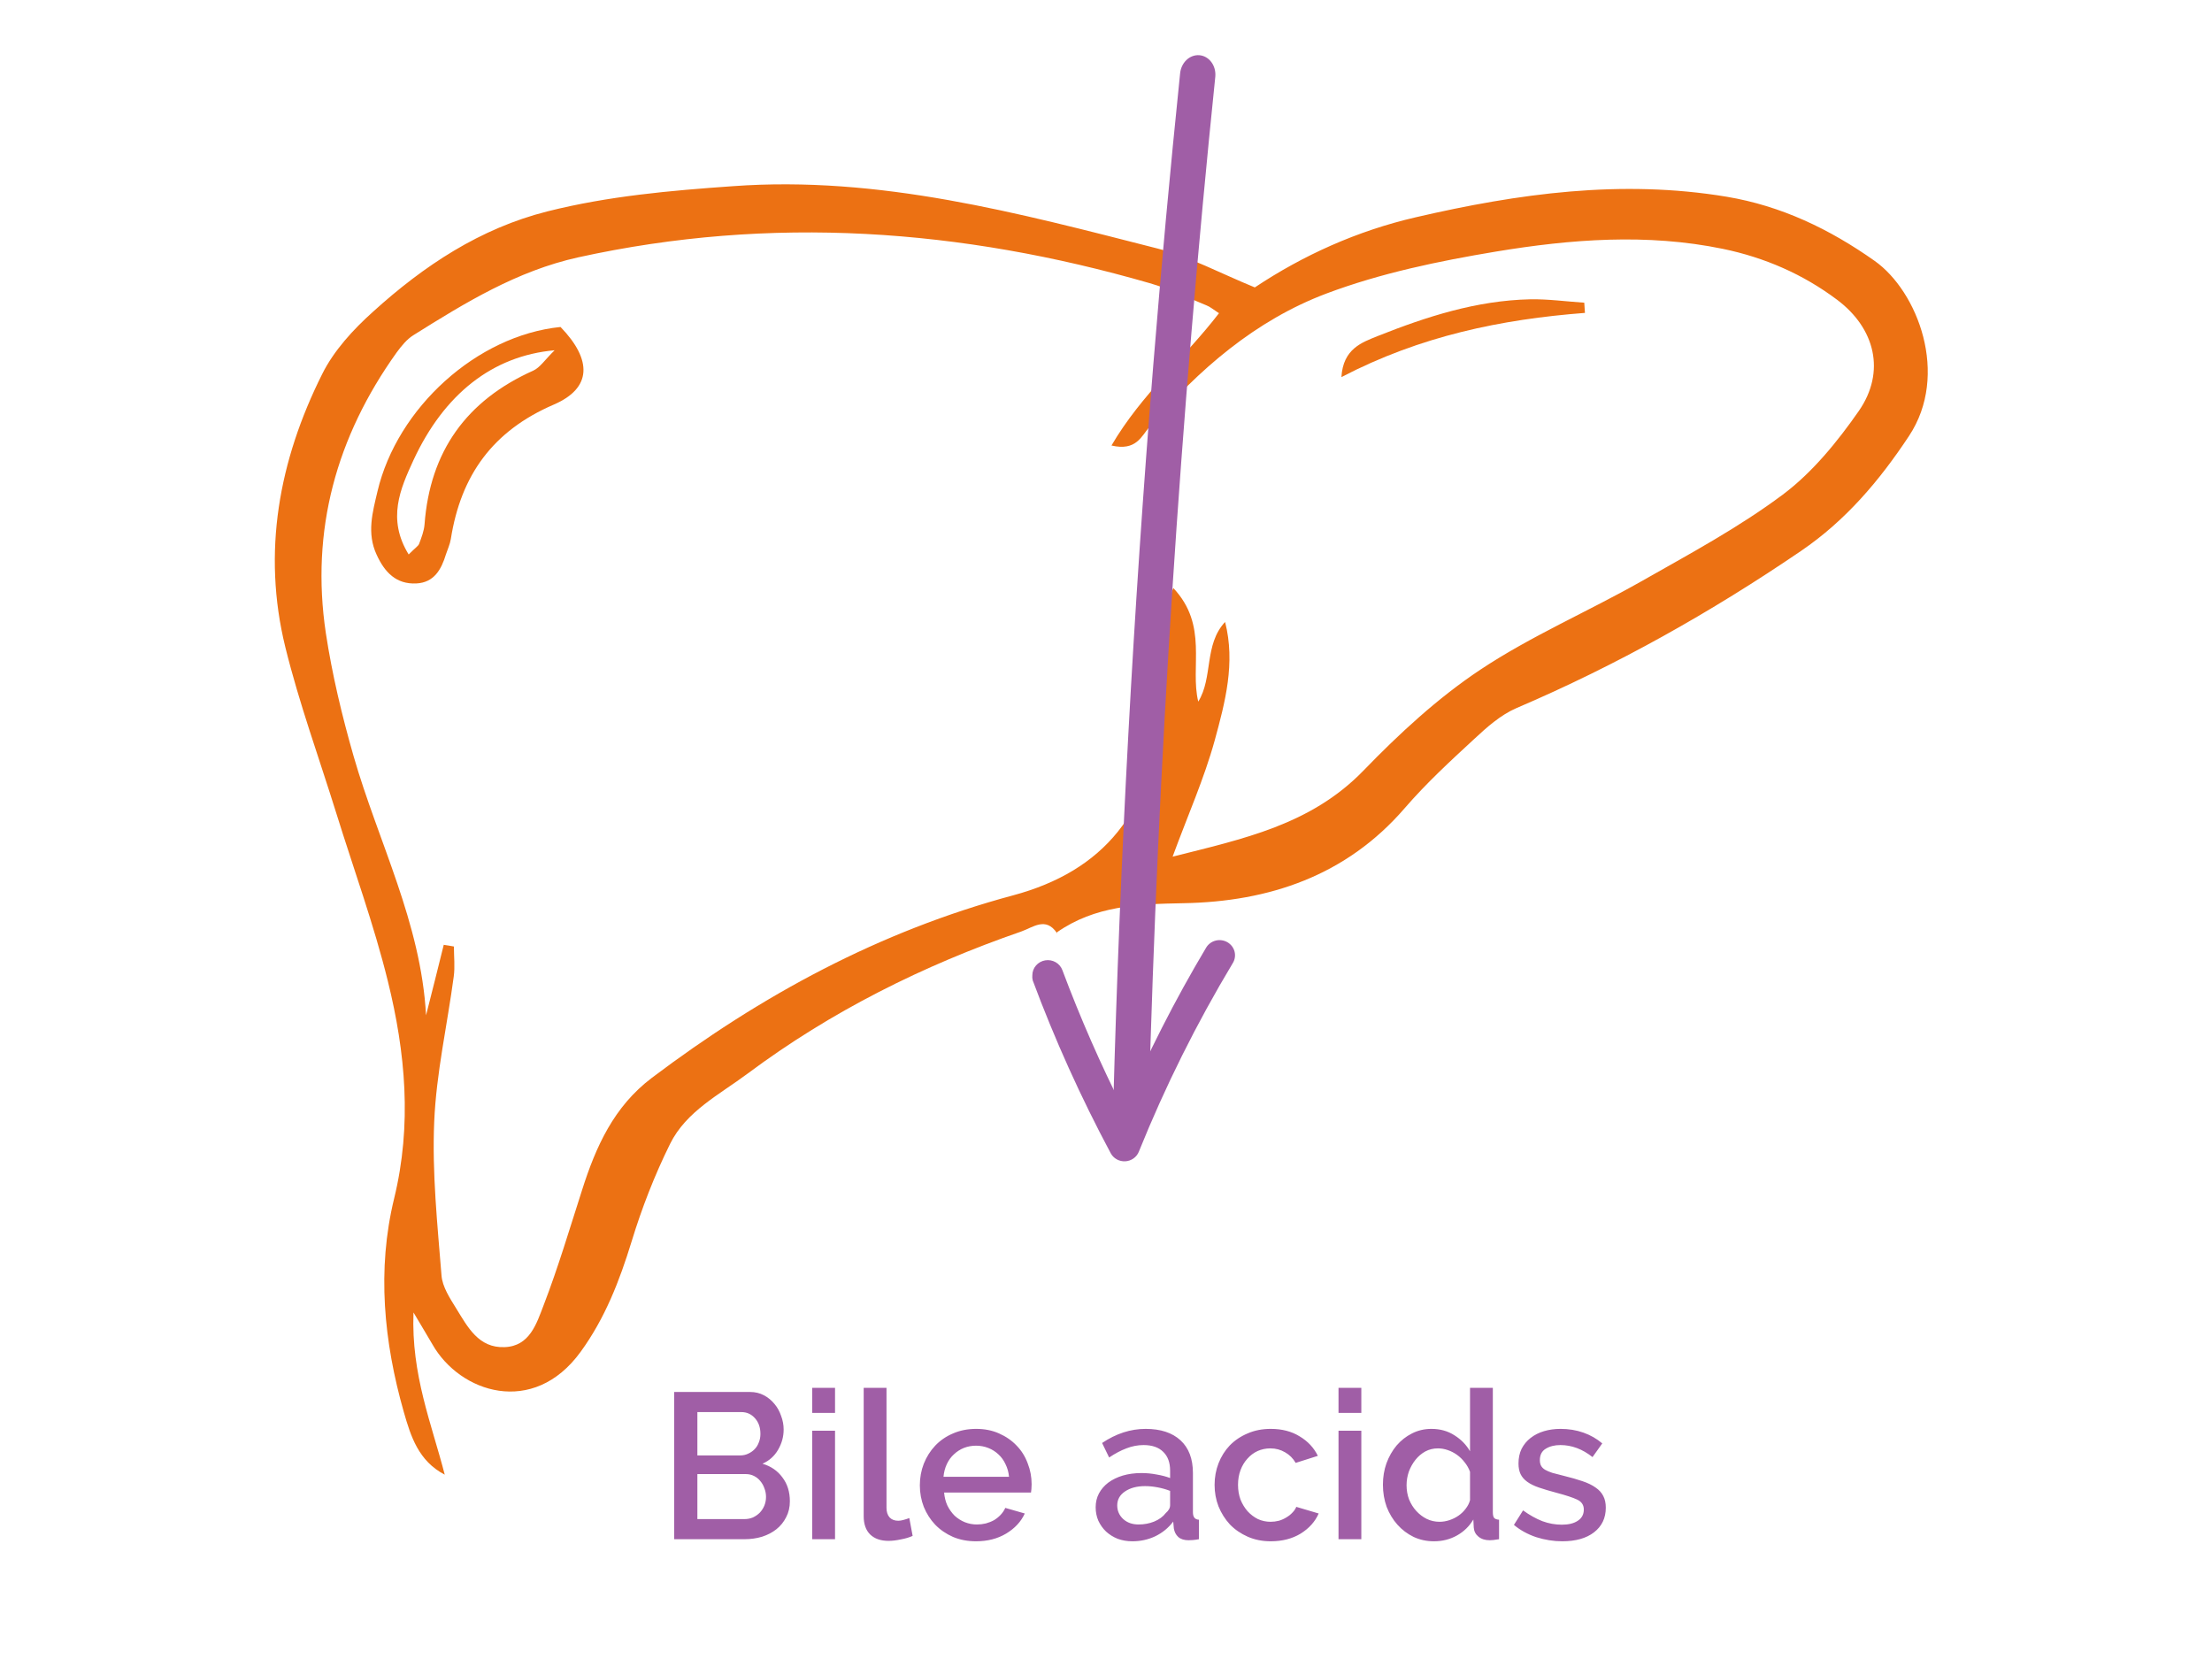 <svg width="192" height="144" viewBox="0 0 192 144" fill="none" xmlns="http://www.w3.org/2000/svg">
<path d="M91.744 80.991C90.771 79.547 89.68 80.49 88.633 80.859C80.113 83.807 72.138 87.787 64.9 93.182C62.453 95.01 59.564 96.455 58.164 99.285C56.822 101.997 55.702 104.872 54.818 107.776C53.771 111.181 52.518 114.424 50.395 117.342C46.283 123.003 39.915 120.895 37.527 116.679C37.129 115.986 36.701 115.293 35.891 113.922C35.684 119.332 37.468 123.592 38.603 128C36.318 126.806 35.655 124.669 35.05 122.561C33.311 116.458 32.706 110.208 34.21 104.031C35.773 97.619 35.198 91.369 33.665 85.163C32.456 80.254 30.716 75.493 29.213 70.658C27.709 65.823 25.97 61.062 24.761 56.153C22.742 47.913 24.216 39.968 27.96 32.479C28.977 30.43 30.657 28.602 32.382 27.055C36.775 23.075 41.669 19.817 47.536 18.343C52.813 17.016 58.164 16.544 63.603 16.161C76.339 15.232 88.383 18.49 100.47 21.571C103.286 22.293 105.924 23.723 108.917 24.947C113.103 22.161 117.791 20.038 122.891 18.859C131.795 16.795 140.728 15.557 149.867 17.075C154.613 17.871 158.8 19.876 162.721 22.647C166.45 25.286 169.236 32.509 165.699 37.845C163.134 41.722 160.2 45.186 156.323 47.824C148.511 53.146 140.329 57.745 131.632 61.46C130.261 62.049 129.053 63.126 127.947 64.157C125.869 66.074 123.776 68.005 121.933 70.142C116.847 76.038 110.125 78.264 102.74 78.397C98.775 78.471 95.06 78.603 91.729 80.932L91.773 80.991H91.744ZM38.5 82.008C38.794 82.053 39.104 82.097 39.399 82.156C39.399 83.026 39.502 83.91 39.384 84.765C38.824 88.966 37.866 93.153 37.689 97.368C37.497 101.806 37.969 106.272 38.323 110.709C38.396 111.697 39.06 112.699 39.605 113.583C40.593 115.175 41.536 117.018 43.792 116.93C45.988 116.856 46.578 114.866 47.182 113.303C48.45 110.016 49.452 106.626 50.528 103.28C51.722 99.521 53.285 96.042 56.587 93.551C66.08 86.386 76.339 80.829 87.926 77.719C95.768 75.611 100.087 70.466 100.75 61.533C100.942 58.954 100.794 56.359 100.927 53.78C100.971 52.984 101.428 52.217 101.841 51.038C104.907 54.296 103.271 57.892 104.008 60.9C105.305 58.806 104.494 55.961 106.337 53.986C107.251 57.553 106.337 60.959 105.438 64.26C104.524 67.577 103.109 70.746 101.782 74.358C107.9 72.81 113.781 71.602 118.351 66.884C121.446 63.686 124.793 60.59 128.493 58.128C132.885 55.21 137.794 53.102 142.408 50.492C146.609 48.105 150.899 45.805 154.746 42.931C157.326 40.999 159.493 38.331 161.35 35.663C163.694 32.273 162.765 28.499 159.463 26.023C156.5 23.797 153.169 22.352 149.543 21.6C142.953 20.244 136.364 20.76 129.849 21.836C124.881 22.662 119.84 23.708 115.137 25.477C108.99 27.792 104.037 32.066 99.763 37.064C99.07 37.874 98.613 39.172 96.475 38.67C99.085 34.204 102.843 31.049 105.806 27.187C105.305 26.863 105.04 26.627 104.73 26.509C103.094 25.846 101.487 25.064 99.792 24.578C83.445 19.861 66.95 18.652 50.189 22.337C44.868 23.517 40.386 26.273 35.891 29.089C35.316 29.443 34.844 30.032 34.431 30.592C29.198 37.904 26.943 46.026 28.284 54.959C28.83 58.556 29.685 62.123 30.687 65.617C32.824 73.061 36.539 80.078 36.981 88.126C37.497 86.092 38.013 84.058 38.514 82.023L38.5 82.008Z" fill="#EC7113"/>
<path d="M91.699 80.934C91.699 80.934 91.743 80.977 91.743 80.992C91.743 81.006 91.699 80.934 91.699 80.934Z" fill="#EC7113"/>
<path d="M48.656 28.383C51.413 31.242 51.383 33.69 48.066 35.119C42.76 37.404 40.003 41.266 39.133 46.779C39.06 47.236 38.853 47.679 38.706 48.121C38.308 49.433 37.674 50.568 36.141 50.642C34.387 50.73 33.385 49.669 32.692 48.15C31.822 46.278 32.338 44.465 32.765 42.652C34.475 35.4 41.389 29.12 48.641 28.383H48.656ZM35.478 48.121C36.067 47.531 36.303 47.398 36.377 47.207C36.583 46.661 36.804 46.087 36.849 45.526C37.32 39.173 40.49 34.766 46.283 32.171C46.872 31.906 47.285 31.242 48.14 30.402C42.73 30.889 38.544 34.22 35.89 39.94C34.741 42.431 33.576 45.055 35.478 48.136V48.121Z" fill="#EC7113"/>
<path d="M137.572 27.159C130.319 27.719 123.318 29.148 116.434 32.731C116.581 30.269 118.217 29.723 119.559 29.178C123.819 27.483 128.167 26.082 132.811 25.979C134.373 25.95 135.95 26.171 137.513 26.274C137.528 26.569 137.557 26.864 137.572 27.159Z" fill="#EC7113"/>
<g clip-path="url(#clip0_9040_137251)">
<path d="M100.103 31.697C100.787 23.258 101.563 14.825 102.43 6.4C102.467 5.942 102.664 5.515 102.977 5.214C103.29 4.912 103.694 4.761 104.1 4.792C104.505 4.824 104.88 5.036 105.14 5.382C105.401 5.728 105.526 6.179 105.489 6.637C102.447 36.21 100.503 66.274 99.706 95.999C99.693 96.458 99.519 96.898 99.221 97.22C98.924 97.542 98.527 97.721 98.12 97.717C97.712 97.713 97.325 97.526 97.046 97.198C96.767 96.871 96.617 96.428 96.629 95.968C97.208 74.646 98.368 53.103 100.103 31.697Z" fill="#A05EA6"/>
<path d="M89.606 84.651C89.606 84.342 89.718 84.043 89.921 83.807C90.124 83.571 90.406 83.412 90.718 83.359C91.029 83.305 91.349 83.361 91.623 83.515C91.896 83.67 92.105 83.914 92.213 84.204C93.759 88.336 95.532 92.383 97.526 96.327C99.598 91.487 101.992 86.785 104.694 82.251C104.783 82.102 104.902 81.972 105.043 81.868C105.183 81.763 105.344 81.688 105.515 81.644C105.686 81.6 105.864 81.59 106.039 81.614C106.214 81.638 106.382 81.695 106.535 81.782C106.687 81.87 106.82 81.986 106.927 82.124C107.034 82.261 107.111 82.418 107.156 82.585C107.2 82.753 107.211 82.927 107.186 83.098C107.162 83.269 107.104 83.433 107.014 83.582C103.863 88.827 101.134 94.303 98.852 99.962C98.759 100.198 98.598 100.402 98.388 100.551C98.179 100.699 97.931 100.786 97.672 100.8C97.414 100.813 97.157 100.754 96.933 100.629C96.708 100.504 96.525 100.318 96.406 100.093C93.816 95.249 91.556 90.243 89.642 85.106C89.602 84.958 89.59 84.804 89.606 84.651Z" fill="#A05EA6"/>
</g>
<path d="M68.56 130.308C68.56 130.824 68.452 131.286 68.236 131.694C68.032 132.102 67.75 132.45 67.39 132.738C67.042 133.014 66.628 133.23 66.148 133.386C65.668 133.53 65.158 133.602 64.618 133.602H58.516V120.822H65.104C65.548 120.822 65.95 120.918 66.31 121.11C66.67 121.302 66.976 121.554 67.228 121.866C67.48 122.166 67.672 122.514 67.804 122.91C67.948 123.294 68.02 123.684 68.02 124.08C68.02 124.704 67.858 125.292 67.534 125.844C67.222 126.384 66.772 126.786 66.184 127.05C66.916 127.266 67.492 127.662 67.912 128.238C68.344 128.802 68.56 129.492 68.56 130.308ZM66.49 129.93C66.49 129.666 66.442 129.414 66.346 129.174C66.262 128.934 66.142 128.724 65.986 128.544C65.842 128.364 65.662 128.22 65.446 128.112C65.23 128.004 64.996 127.95 64.744 127.95H60.532V131.856H64.618C64.882 131.856 65.128 131.808 65.356 131.712C65.584 131.604 65.782 131.466 65.95 131.298C66.118 131.118 66.25 130.914 66.346 130.686C66.442 130.446 66.49 130.194 66.49 129.93ZM60.532 122.568V126.33H64.24C64.492 126.33 64.72 126.282 64.924 126.186C65.14 126.09 65.326 125.964 65.482 125.808C65.65 125.64 65.776 125.442 65.86 125.214C65.956 124.986 66.004 124.734 66.004 124.458C66.004 123.906 65.848 123.456 65.536 123.108C65.224 122.748 64.828 122.568 64.348 122.568H60.532ZM70.501 133.602V124.188H72.481V133.602H70.501ZM70.501 122.64V120.462H72.481V122.64H70.501ZM74.968 120.462H76.948V130.884C76.948 131.232 77.038 131.508 77.218 131.712C77.398 131.904 77.65 132 77.974 132C78.106 132 78.256 131.976 78.424 131.928C78.604 131.88 78.772 131.826 78.928 131.766L79.216 133.314C78.928 133.446 78.586 133.548 78.19 133.62C77.794 133.704 77.44 133.746 77.128 133.746C76.444 133.746 75.91 133.56 75.526 133.188C75.154 132.816 74.968 132.288 74.968 131.604V120.462ZM84.72 133.782C83.988 133.782 83.322 133.656 82.722 133.404C82.122 133.14 81.606 132.786 81.174 132.342C80.754 131.898 80.424 131.382 80.184 130.794C79.956 130.206 79.842 129.582 79.842 128.922C79.842 128.262 79.956 127.638 80.184 127.05C80.424 126.45 80.754 125.928 81.174 125.484C81.606 125.028 82.122 124.674 82.722 124.422C83.322 124.158 83.994 124.026 84.738 124.026C85.47 124.026 86.13 124.158 86.718 124.422C87.318 124.686 87.828 125.04 88.248 125.484C88.668 125.916 88.986 126.426 89.202 127.014C89.43 127.59 89.544 128.196 89.544 128.832C89.544 128.976 89.538 129.114 89.526 129.246C89.514 129.366 89.502 129.468 89.49 129.552H81.948C81.984 129.972 82.08 130.35 82.236 130.686C82.404 131.022 82.614 131.316 82.866 131.568C83.13 131.808 83.424 131.994 83.748 132.126C84.084 132.258 84.432 132.324 84.792 132.324C85.056 132.324 85.314 132.294 85.566 132.234C85.83 132.162 86.07 132.066 86.286 131.946C86.502 131.814 86.694 131.658 86.862 131.478C87.03 131.298 87.162 131.1 87.258 130.884L88.95 131.37C88.626 132.078 88.086 132.66 87.33 133.116C86.586 133.56 85.716 133.782 84.72 133.782ZM87.582 128.184C87.546 127.788 87.444 127.422 87.276 127.086C87.12 126.75 86.916 126.468 86.664 126.24C86.412 126 86.118 125.814 85.782 125.682C85.446 125.55 85.092 125.484 84.72 125.484C84.348 125.484 83.994 125.55 83.658 125.682C83.334 125.814 83.046 126 82.794 126.24C82.542 126.468 82.338 126.75 82.182 127.086C82.026 127.422 81.93 127.788 81.894 128.184H87.582ZM98.289 133.782C97.833 133.782 97.407 133.71 97.011 133.566C96.627 133.41 96.291 133.2 96.003 132.936C95.727 132.672 95.505 132.36 95.337 132C95.181 131.64 95.103 131.25 95.103 130.83C95.103 130.386 95.199 129.984 95.391 129.624C95.583 129.264 95.853 128.952 96.201 128.688C96.561 128.424 96.981 128.22 97.461 128.076C97.953 127.932 98.493 127.86 99.081 127.86C99.525 127.86 99.963 127.902 100.395 127.986C100.827 128.058 101.217 128.16 101.565 128.292V127.644C101.565 126.948 101.367 126.408 100.971 126.024C100.575 125.628 100.005 125.43 99.261 125.43C98.757 125.43 98.259 125.526 97.767 125.718C97.287 125.898 96.789 126.162 96.273 126.51L95.661 125.25C96.873 124.434 98.133 124.026 99.441 124.026C100.737 124.026 101.745 124.356 102.465 125.016C103.185 125.676 103.545 126.624 103.545 127.86V131.262C103.545 131.682 103.719 131.898 104.067 131.91V133.602C103.875 133.638 103.707 133.662 103.563 133.674C103.431 133.686 103.299 133.692 103.167 133.692C102.783 133.692 102.483 133.596 102.267 133.404C102.063 133.212 101.937 132.966 101.889 132.666L101.835 132.072C101.415 132.624 100.893 133.05 100.269 133.35C99.657 133.638 98.997 133.782 98.289 133.782ZM98.829 132.324C99.309 132.324 99.759 132.24 100.179 132.072C100.611 131.892 100.947 131.646 101.187 131.334C101.439 131.118 101.565 130.89 101.565 130.65V129.408C101.229 129.276 100.869 129.174 100.485 129.102C100.113 129.03 99.747 128.994 99.387 128.994C98.679 128.994 98.097 129.15 97.641 129.462C97.197 129.762 96.975 130.164 96.975 130.668C96.975 131.136 97.149 131.532 97.497 131.856C97.845 132.168 98.289 132.324 98.829 132.324ZM105.425 128.886C105.425 128.226 105.539 127.602 105.767 127.014C105.995 126.426 106.319 125.91 106.739 125.466C107.171 125.022 107.687 124.674 108.287 124.422C108.887 124.158 109.559 124.026 110.303 124.026C111.275 124.026 112.109 124.242 112.805 124.674C113.513 125.094 114.041 125.658 114.389 126.366L112.463 126.978C112.235 126.582 111.929 126.276 111.545 126.06C111.161 125.832 110.735 125.718 110.267 125.718C109.871 125.718 109.499 125.796 109.151 125.952C108.815 126.108 108.521 126.33 108.269 126.618C108.017 126.894 107.819 127.224 107.675 127.608C107.531 127.992 107.459 128.418 107.459 128.886C107.459 129.342 107.531 129.768 107.675 130.164C107.831 130.548 108.035 130.884 108.287 131.172C108.551 131.46 108.851 131.688 109.187 131.856C109.535 132.012 109.901 132.09 110.285 132.09C110.525 132.09 110.765 132.06 111.005 132C111.245 131.928 111.461 131.832 111.653 131.712C111.857 131.592 112.031 131.454 112.175 131.298C112.331 131.142 112.445 130.974 112.517 130.794L114.461 131.37C114.149 132.078 113.627 132.66 112.895 133.116C112.163 133.56 111.299 133.782 110.303 133.782C109.571 133.782 108.905 133.65 108.305 133.386C107.705 133.122 107.189 132.768 106.757 132.324C106.337 131.868 106.007 131.346 105.767 130.758C105.539 130.17 105.425 129.546 105.425 128.886ZM116.182 133.602V124.188H118.162V133.602H116.182ZM116.182 122.64V120.462H118.162V122.64H116.182ZM124.465 133.782C123.829 133.782 123.241 133.656 122.701 133.404C122.161 133.14 121.693 132.786 121.297 132.342C120.901 131.898 120.589 131.382 120.361 130.794C120.145 130.194 120.037 129.552 120.037 128.868C120.037 128.208 120.139 127.59 120.343 127.014C120.559 126.426 120.853 125.91 121.225 125.466C121.609 125.022 122.053 124.674 122.557 124.422C123.073 124.158 123.637 124.026 124.249 124.026C125.005 124.026 125.671 124.212 126.247 124.584C126.823 124.944 127.273 125.406 127.597 125.97V120.462H129.577V131.262C129.577 131.49 129.613 131.652 129.685 131.748C129.769 131.844 129.913 131.898 130.117 131.91V133.602C129.913 133.638 129.745 133.662 129.613 133.674C129.493 133.686 129.391 133.692 129.307 133.692C128.911 133.692 128.587 133.59 128.335 133.386C128.083 133.182 127.945 132.918 127.921 132.594L127.885 131.892C127.537 132.48 127.063 132.942 126.463 133.278C125.863 133.614 125.197 133.782 124.465 133.782ZM124.951 132.09C125.239 132.09 125.527 132.042 125.815 131.946C126.103 131.85 126.367 131.718 126.607 131.55C126.847 131.382 127.051 131.184 127.219 130.956C127.399 130.728 127.525 130.482 127.597 130.218V127.752C127.489 127.452 127.333 127.176 127.129 126.924C126.937 126.672 126.715 126.456 126.463 126.276C126.211 126.096 125.941 125.958 125.653 125.862C125.377 125.766 125.095 125.718 124.807 125.718C124.411 125.718 124.045 125.808 123.709 125.988C123.385 126.168 123.103 126.408 122.863 126.708C122.623 127.008 122.431 127.35 122.287 127.734C122.155 128.118 122.089 128.514 122.089 128.922C122.089 129.354 122.161 129.762 122.305 130.146C122.461 130.53 122.671 130.866 122.935 131.154C123.199 131.442 123.499 131.67 123.835 131.838C124.183 132.006 124.555 132.09 124.951 132.09ZM135.602 133.782C134.846 133.782 134.09 133.662 133.334 133.422C132.59 133.17 131.948 132.816 131.408 132.36L132.2 131.1C132.764 131.508 133.322 131.82 133.874 132.036C134.426 132.24 134.99 132.342 135.566 132.342C136.154 132.342 136.616 132.228 136.952 132C137.3 131.772 137.474 131.448 137.474 131.028C137.474 130.632 137.282 130.344 136.898 130.164C136.514 129.984 135.914 129.786 135.098 129.57C134.51 129.414 134.006 129.264 133.586 129.12C133.166 128.976 132.824 128.808 132.56 128.616C132.296 128.424 132.104 128.202 131.984 127.95C131.864 127.698 131.804 127.392 131.804 127.032C131.804 126.552 131.894 126.126 132.074 125.754C132.266 125.382 132.524 125.07 132.848 124.818C133.184 124.554 133.574 124.356 134.018 124.224C134.462 124.092 134.942 124.026 135.458 124.026C136.166 124.026 136.826 124.134 137.438 124.35C138.05 124.566 138.596 124.878 139.076 125.286L138.23 126.474C137.354 125.778 136.424 125.43 135.44 125.43C134.936 125.43 134.51 125.538 134.162 125.754C133.826 125.958 133.658 126.288 133.658 126.744C133.658 126.936 133.694 127.098 133.766 127.23C133.838 127.362 133.952 127.476 134.108 127.572C134.276 127.668 134.486 127.758 134.738 127.842C135.002 127.914 135.326 127.998 135.71 128.094C136.346 128.25 136.892 128.406 137.348 128.562C137.816 128.718 138.2 128.904 138.5 129.12C138.8 129.324 139.022 129.57 139.166 129.858C139.31 130.134 139.382 130.47 139.382 130.866C139.382 131.766 139.04 132.48 138.356 133.008C137.684 133.524 136.766 133.782 135.602 133.782Z" fill="#A05EA6"/>
<defs>
<clipPath id="clip0_9040_137251">
<rect width="112" height="32" fill="white" transform="matrix(0 1 -1 0 115.199 4.801)"/>
</clipPath>
</defs>
</svg>
